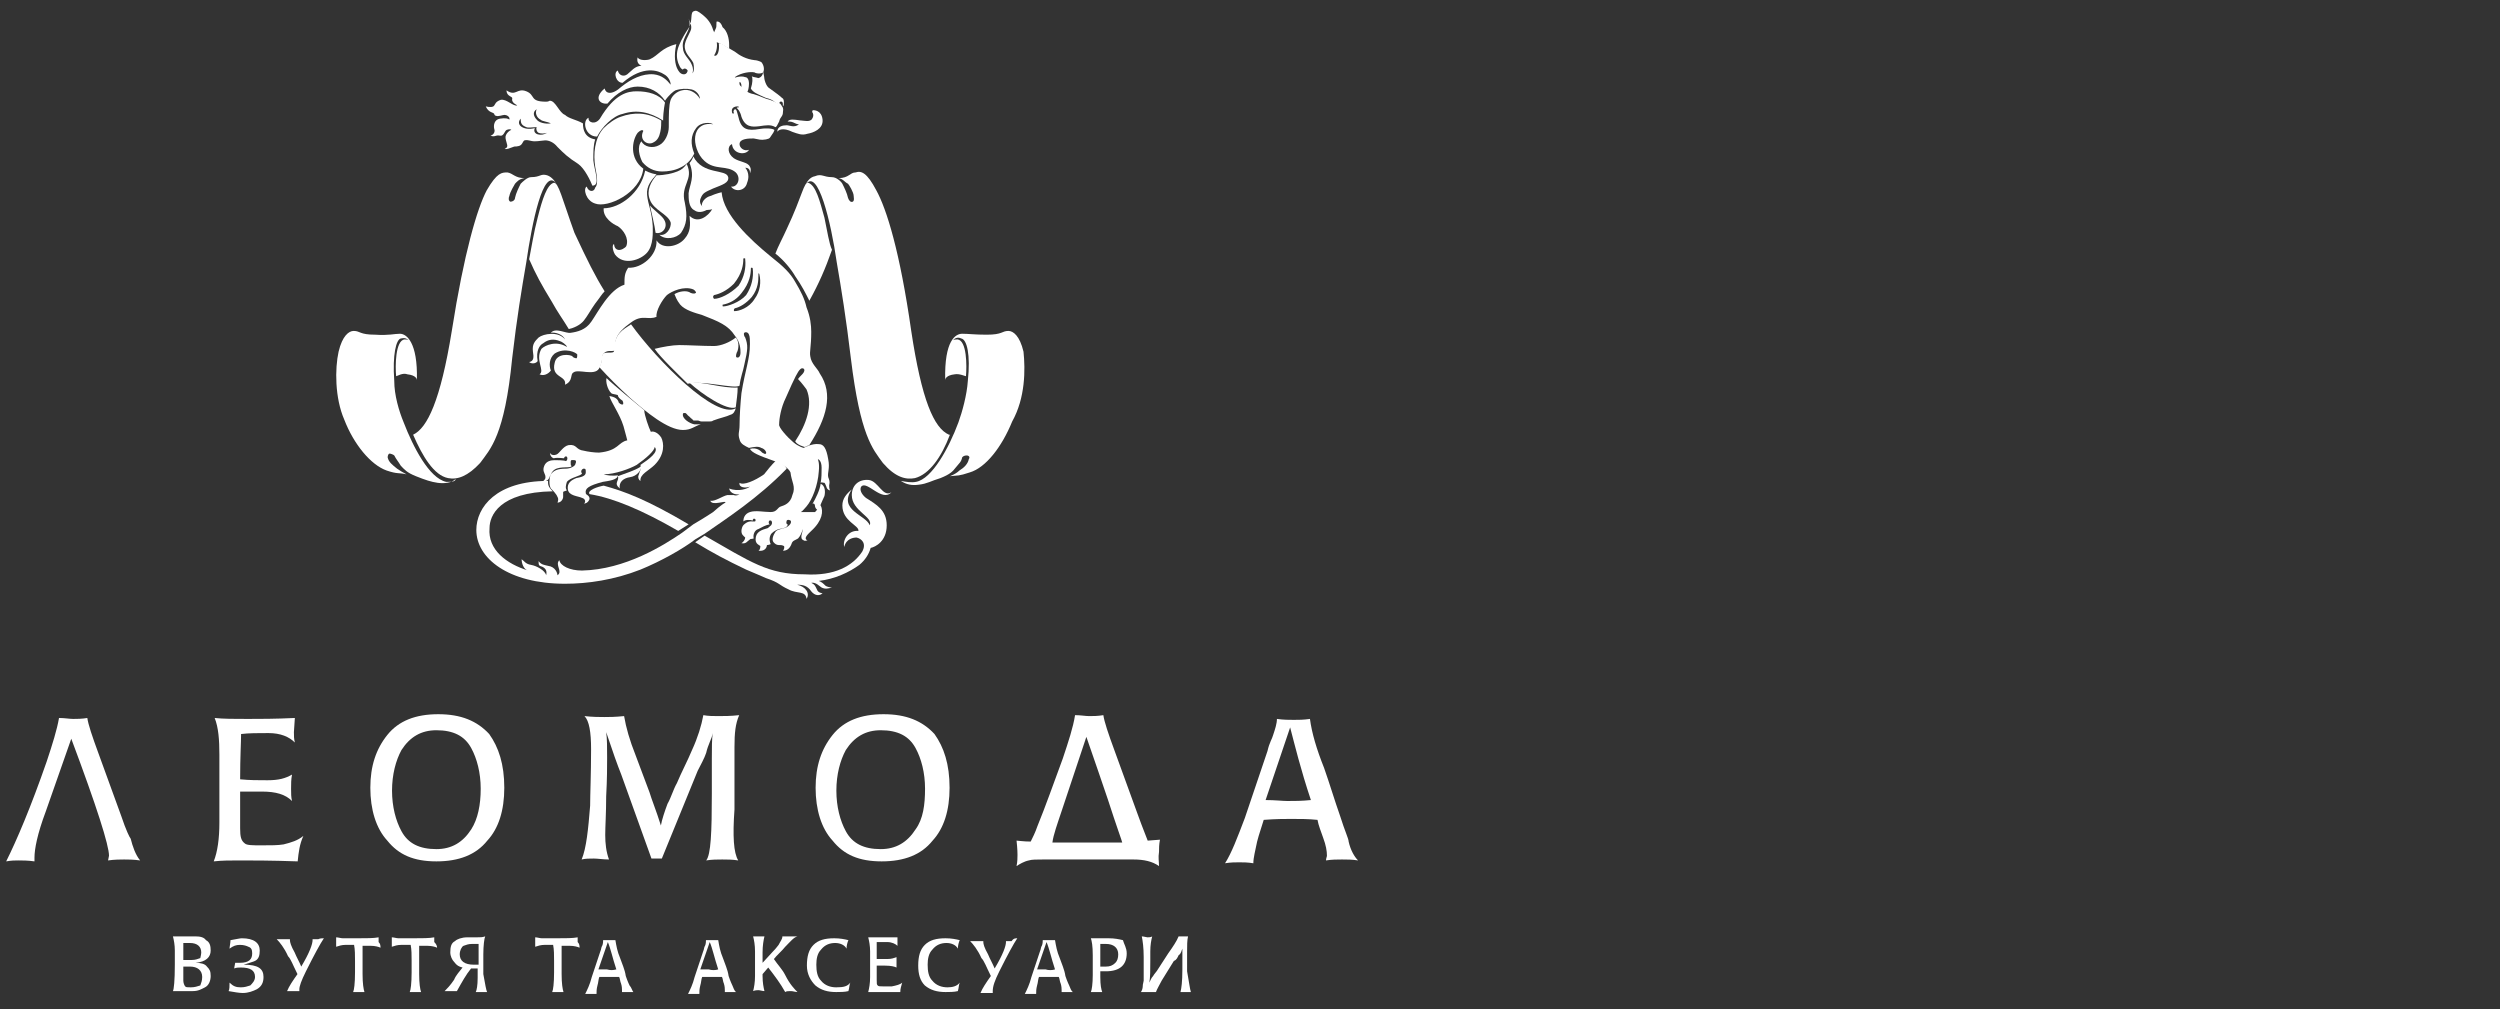 <?xml version="1.0" encoding="utf-8"?>
<!-- Generator: Adobe Illustrator 19.0.0, SVG Export Plug-In . SVG Version: 6.00 Build 0)  -->
<svg version="1.1" id="Layer_1" xmlns="http://www.w3.org/2000/svg" xmlns:xlink="http://www.w3.org/1999/xlink" x="0px" y="0px"
	 viewBox="111.1 -14 265 107" style="enable-background:new 111.1 -14 265 107;" xml:space="preserve">
<rect x="111.1" y="-14" width="265" height="107" fill="#333333" stroke="none"/>
<style type="text/css">
	.st0{fill:none;}
	.st1{fill:#FFFFFF;}
</style>
<title>Leomoda-logo</title>
<desc>Created with Sketch.</desc>
<g id="logo-Leomoda_x28_120x120_x29_" transform="translate(53.955, 179.078)">
	<rect id="Rectangle-2" x="57.2" y="-193.1" class="st0" width="265" height="107"/>
	<g id="Group" transform="translate(35.336, 1)">
		<path id="Shape" class="st1" d="M74.2-182c0,0.1,0.1,0.2,0.2,0.2c0.2,0.1,0.7-0.1,0.9-0.1c0.2,0,0.6,0.2,0.5,0.5
			c-0.1-0.1-0.4-0.2-1-0.1c-0.6,0.1-0.7,0.7-0.6,1.1c0.1,0.2,0,0.6-0.4,0.7c0.5,0.2,0.5-0.1,1,0c0.4,0.1,0.5-0.5,0.7-0.6
			c0.2-0.1,0.5-0.1,0.5,0c-0.1,0-0.7,0.4-0.6,0.9c0.1,0.6,0.4,0.9-0.1,1.1c0.2,0.1,0.6-0.1,0.9-0.2c0.2-0.1,0.2,0,0.6-0.1
			c0.4-0.1,0.4-0.5,0.6-0.6c0.4-0.1,0.6,0.1,1.1,0.1c0.4,0,0.9-0.1,1.1-0.1c0.4,0,0.9,0.2,1.3,0.7c0.7,0.7,1.1,1.1,2.2,1.8
			c0.7,0.5,1.3,1.8,1.5,2.3c0.9,0,0.2-1.6,0.1-2.7c0-0.9,0-1.6,0.2-2.2c-1.1-0.2-1.3-1-1.3-1.7c-0.7-0.4-1.5-0.5-1.9-0.9
			c-0.6-0.2-1-1.5-1.6-1.5c-0.1,0-0.1,0.1-0.4,0.1c-1.8,0-1.1-0.7-2.1-1.1c-1-0.4-1.1,0.6-2.1-0.1c0,0.7,0.7,0.6,0.6,0.9
			c-0.1,0.5,0.7,0.7,0.5,0.7c-0.4,0.1-1.1-0.7-1.7-0.6c-0.6,0.2-0.6,0.5-0.7,0.6c-0.1,0.2-0.5,0.2-0.9,0.1
			C73.6-182.1,74.1-182.2,74.2-182z M78.7-182.5c-0.2,0.4,0,0.9,0.4,1.1c0.2,0.2,0.7,0.2,1.1,0.4c-0.6,0.1-1.3-0.1-1.5-0.4
			C78.4-181.7,78.2-182.2,78.7-182.5z M77-181.5c0,0.5,0.1,0.7,0.6,0.9c0.2,0.1,0.7,0,1.1,0c-0.1,0.2,0,0.5,0.2,0.6
			c0.2,0.1,0.6,0.1,0.9,0c-0.6,0.4-1.6,0.2-1.3-0.5C77.4-180.2,76.4-180.8,77-181.5z"/>
		<path id="Shape_1_" class="st1" d="M105.2-180.8c-0.4,0-1,0.1-1,0.7c0.1-0.2,0.6-0.5,1.6,0c0.6,0.2,1,0.4,1.6,0.2
			c0.6-0.1,1.7-0.5,1.6-1.5c-0.1-1-0.9-1-1-1s-0.1,0.2-0.1,0.2c0.1,0.1,0.2,0.4,0,0.7c-0.2,0.4-0.9,0.2-1.1,0.2s-0.6-0.1-1-0.1
			c-0.4,0-0.5,0.2-0.5,0.2c0.1,0,0.4,0,0.6,0.1c0.2,0.1,0.4,0.2,0.6,0.2C106-180.5,105.5-180.8,105.2-180.8z"/>
		<path id="Shape_2_" class="st1" d="M99.1-188.9c0-0.1,0-0.1,0-0.4c0-0.7-0.2-1.5-0.7-1.9c-0.2-0.6-0.5-0.6-0.6-0.6s0,0.5-0.1,0.7
			s-0.2,0.5-0.4,0.9c0,0.2,0,0.4,0,0.5C97.9-189.7,98.8-189.1,99.1-188.9z"/>
		<path id="Shape_3_" class="st1" d="M92.2-170.8c-0.2-0.4-1.2-1.1-1.5-1.5c0.2,0.9,0.5,2.1,0.6,2.9C92-169.2,92.7-170,92.2-170.8z"
			/>
		<path id="Shape_4_" class="st1" d="M100-153c-1.7,0.1-3.8-0.7-5.1-0.5c1.3,1.2,4,3,4.9,2.6C99.9-151.8,100-152.3,100-153z"/>
		<path id="Shape_5_" class="st1" d="M109.2-171c-0.5-1.8-0.9-3.4-1.7-3.7c-0.5-0.1-0.6,1.3-2.3,4.9c-0.4,0.9-0.9,1.8-1.2,2.6
			c0.9,0.7,1.7,1.7,2.1,2.4c0.7,1,1.1,1.8,1.5,2.6c1-1.8,1.7-3.4,2.4-5.4C109.7-168.2,109.5-169.6,109.2-171z"/>
		<path id="Shape_6_" class="st1" d="M108.2-175.4c-0.6,0.1-0.9,0.7-1,0.9c1.3-1.9,2.7,4,3.3,8.2c0.5,2.9,1,6,1.5,10.2
			c1,8.2,2.3,9.6,3.4,11.1c1.3,1.5,2.4,1.8,3.4,1.6c1.5-0.4,2.8-2.2,3.7-4.6h-0.1c-1.6-0.7-2.9-3.7-4-11c-1.2-8.4-2.6-12.9-3.7-14.9
			c-1-1.9-1.6-2.1-2.2-1.9c-0.6,0-0.7,0.6-1.8,0.6c0.5,0.1,0.6,0.4,1,0.6c0.1,0.1,0.6,0.9,0.6,1.3c0,0.1,0.1,0.5-0.1,0.6
			c-0.2,0.1-0.4-0.1-0.5-0.4c-0.1-0.5-0.4-1.1-0.6-1.5c-0.1-0.2-0.6-0.7-1.1-0.7C109.1-175.3,108.9-175.7,108.2-175.4z"/>
		<path id="Shape_7_" class="st1" d="M130.3-156.8c-0.4-1.7-1.1-2.2-1.6-2.2c-0.7,0-0.6,0.4-2.3,0.4c-1.3,0-1.9-0.1-2.6-0.1
			c-0.7,0-1.9,0.7-1.8,4.9v0.1v-0.1c0-0.1,0.1-0.5,1-0.6c0.5-0.1,1.1,0.2,1.2,0.2c0.1-1.1,0.1-3.8-0.9-3.9c-0.1,0-0.4,0-0.5,0.1
			c0.2-0.2,0.5-0.4,0.9-0.2c0.6,0.1,1,1.7,0.7,4.5c-0.1,1.5-0.6,3.3-1,4.4c-1,2.7-2.8,6-4.5,6.3c-0.5,0.1-1,0-1.6-0.1
			c0.6,0.4,1.2,0.5,1.9,0.4c0.9-0.1,1.3-0.4,2.3-0.7c1-0.4,1.3-0.7,1.6-1.1c0.4-0.5,0.6-0.6,0.7-1.1c0.1-0.1,0.2-0.2,0.5-0.2
			c0.1,0,0.4,0.1,0.2,0.4c-0.1,0.5-0.5,0.9-1,1.2c-0.2,0.2-0.5,0.4-1,0.6c0.9-0.1,0.9,0,2.1-0.4c1.7-0.5,3.4-2.7,4.5-5.4
			C130.5-151.9,130.5-154.9,130.3-156.8z"/>
		<path id="Shape_8_" class="st1" d="M80.5-174.7c-0.7,0.2-1.2,1.7-1.7,3.7c-0.4,1.5-0.7,3.4-0.9,4.4c0.7,1.6,1.3,2.7,2.4,4.5
			c0.6,1.1,1.2,1.9,1.8,2.9c0.5-0.1,1.2-0.4,1.6-0.9s0.7-1.1,1.2-1.8c0.4-0.5,0.7-1,1-1.3c-1-1.6-1.8-3.2-3.2-6.2
			C81.4-173,81-174.8,80.5-174.7z"/>
		<path id="Shape_9_" class="st1" d="M65.6-148c1,2.3,2.2,4.3,3.7,4.6c1,0.2,2.1-0.2,3.4-1.6c1.1-1.5,2.6-2.9,3.4-11.1
			c0.5-4.3,1-7.3,1.5-10.2c0.6-4.1,1.8-10.2,3.2-8.3c-0.1-0.1-0.4-0.7-1-0.9c-0.7-0.2-0.7,0.2-1.7,0.2c-0.4,0-0.9,0.5-1.1,0.7
			c-0.2,0.4-0.5,1-0.6,1.5c0,0.2-0.2,0.4-0.5,0.4c-0.2-0.1-0.2-0.4-0.1-0.6c0.1-0.5,0.5-1.1,0.6-1.3c0.2-0.2,0.4-0.5,1-0.6
			c-1,0-1.2-0.5-1.8-0.6c-0.6,0-1.1,0-2.2,1.9c-1,1.9-2.4,6.6-3.7,14.9C68.5-151.6,67.1-148.7,65.6-148C65.7-148,65.7-148,65.6-148z
			"/>
		<path id="Shape_10_" class="st1" d="M69.1-143c-1.8-0.4-3.5-3.7-4.5-6.3c-0.5-1.2-1-2.9-1-4.4c-0.2-2.8,0.2-4.4,0.7-4.5
			c0.4-0.1,0.6,0,0.9,0.2c-0.1-0.1-0.4-0.1-0.5-0.1c-1,0.1-1,2.9-0.9,3.9c0.1,0,0.7-0.4,1.2-0.2c0.9,0.1,1,0.5,1,0.6v0.1
			c0,0,0,0,0-0.1c0.1-4-1.1-4.9-1.8-4.9c-0.6,0-1.2,0.2-2.6,0.1c-1.7,0-1.6-0.4-2.3-0.4c-0.5,0-1.2,0.5-1.6,2.2
			c-0.4,1.8-0.4,4.9,0.6,7.2c1,2.6,2.8,4.8,4.5,5.4c1.2,0.4,1.2,0.2,2.1,0.4c-0.4-0.2-0.7-0.4-1-0.6c-0.5-0.4-0.9-0.7-1-1.2
			c0-0.2,0.1-0.4,0.2-0.4s0.4,0.1,0.5,0.2c0.2,0.4,0.4,0.6,0.7,1.1c0.4,0.4,0.6,0.7,1.6,1.1c1,0.4,1.6,0.6,2.3,0.7
			c0.7,0.1,1.5,0,1.9-0.4C70.1-143,69.6-143,69.1-143z"/>
		<path id="Shape_11_" class="st1" d="M101-184.3c0.1-0.1,0.2-0.5,0.2-0.9c0-0.5-0.2-0.7-0.4-0.7c-0.5-0.2-1.2,0.1-1.3,0.1
			c0.1,0.4,0.2,0.7,0.6,1c0.1-0.1,0.1-0.4,0.1-0.6c0.1,0,0.2,0.2,0.2,0.4c0,0.2,0,0.2-0.1,0.5C100.7-184.4,100.9-184.3,101-184.3z"
			/>
		<path id="Shape_12_" class="st1" d="M101.5-186c0.1,0.2,0.1,0.7-0.1,1.3c0.2,0.4,0.7,0.6,1.6,1c0.4,0.1,0.7,0.2,1,0.5
			c0.4,0.2,0.6,0.5,0.6,0.6l0.1-0.1c0-0.2-0.2-0.4-0.2-0.4c-0.1,0-0.1-0.1,0-0.2c0,0,0.1,0,0.2,0c0.1,0.1,0.1,0.2,0.1,0.5
			c0.1-0.1,0.1-0.2,0.1-0.4c0-0.2,0-0.4-0.2-0.5c-0.2-0.2-0.6-0.5-1.3-1c-0.4-0.2-0.6-1-0.6-1.3c0-0.1-0.1-0.4-0.1-0.5
			c0,0.2-0.1,0.6-0.5,0.7C101.9-185.9,101.6-185.9,101.5-186z"/>
		<path id="Shape_13_" class="st1" d="M85.1-179.6c0.5-1,1.7-2.2,2.7-2.4c1.5-0.5,2.9-0.2,4.3,0.7c0-1,0.2-1.9,0.2-1.9
			c-0.6-0.9-1.8-1.2-3-1.2c-0.9,0-2.3,0.2-3.9,2.9c-0.5,0.7-1.3,0.4-1.2-0.1C83.5-181.3,83.8-179.6,85.1-179.6z"/>
		<path id="Shape_14_" class="st1" d="M93.6-175.9c-0.5,0.2-1.3,0.4-2.2,0.4c-0.6,0.7-1.1,1.6-0.7,2.6c0.4,1.1,1.9,1.5,2.2,2.4
			c0.1,0.6-0.5,1.5-1.2,1.3c0.6,0.6,1.8,0.4,2.3-0.2c0.6-0.9,0.7-1.7,0.4-3.2c-0.5-1.9,1-2.4,0.2-4.1
			C94.3-176.3,94.1-176.1,93.6-175.9z"/>
		<path id="Shape_15_" class="st1" d="M85.8-172c-0.1,1,1,1.7,1.5,1.9c0.6,0.4,1.2,1.3,0.9,2.1c-0.1,0.2-0.6,0.5-0.9,0.4
			c-0.4-0.1-0.4-0.6-0.4-0.6c-0.2,0-0.2,0.6,0.1,1.1c0.9,1.2,2.7,0.6,3.4-0.2s0.6-2.2,0.6-2.8c-0.1-1.6-0.5-2.3-0.6-3.3
			s0.5-1.6,1-2.2c-0.7-0.1-1.2-0.4-1.2-0.4C89.7-173.6,87.5-172,85.8-172z"/>
		<path id="Shape_16_" class="st1" d="M84-174.3c-0.4,0.2-0.1,1.5,0.9,1.8c1.3,0.5,4.8-1.1,5.1-3.7c-1.5-1.1-1.2-3-0.6-3.8
			c0.2-0.2,0.5-0.4,0.6-0.2c-0.5,1,0.5,1.6,1.1,1.2c0.4-0.2,0.6-0.6,0.7-1.1c0.1-0.4,0.1-0.9,0.1-1.2c-1.5-0.9-2.9-0.9-4.3-0.4
			c-0.6,0.2-1.3,0.7-1.8,1.2c-1,1.1-1.1,2.8-0.9,4.1c0.1,0.6,0.4,1.8,0,2.2C84.8-173.7,84.2-173.7,84-174.3z"/>
		<path id="Shape_17_" class="st1" d="M86.2-183.1c1-1.2,2.2-1.8,3.2-1.8c1.3,0,2.3,0.6,2.9,1.5c0.4-0.6,0.9-1,1.1-1.1
			c0.6-0.2,1.2-0.2,1.7-0.1s0.9,0.6,0.9,1c-0.4-0.7-1.2-1.1-1.9-0.9c-0.5,0.1-1,0.5-1.2,1c-0.2,0.6-0.2,1.5-0.2,2.9
			c0,0.7-0.4,1.6-1,1.9c-0.7,0.4-1.6,0.2-1.9-0.4c-0.5,0.6-0.2,1.6,0.1,2.2c0.5,0.6,1.2,1,2.1,1c0.6,0,1.3-0.1,1.9-0.4
			c0.9-0.4,1.3-1.1,1.5-1.5c-0.4-1-0.4-1.9,0.2-2.7c0.5-0.7,1.6-0.6,1.8-0.4c-1.1-0.2-1.8,0.4-1.9,1.3c-0.1,0.7,0.2,1.9,1,2.6
			c1.1,1,2.4,0.4,3.3,1.2c0.6,0.6,0.2,1.6-0.5,1.5c0.4,0.6,1.5,0.5,1.7-0.4c0.4-1-0.2-1.6-0.2-1.6c0.6,0,0.5,0.6,0.5,0.6
			s0.2-0.4,0-0.7c-0.2-0.5-1.1-0.5-1.7-0.9c-0.7-0.5-0.7-1.3-0.2-1.5c0.1,1.1,1.5,1.2,1.8,0.6c-0.5,0.2-1-0.2-1-0.6
			c0-0.6,1-0.6,1.5-0.6c0.6,0.1,0.7,0.2,1.3,0.1c0.5-0.1,0.4-0.2,0.7-0.6c0.1-0.1,0.2-0.4,0.2-0.4c-0.2-0.2-1.1-0.2-1.6-0.1
			c-1.2,0.2-1.9,0.1-2.2-1.2c-0.2-0.7-0.2-0.9-0.4-0.9c-0.1,0.1-0.2,0.2-0.1,0.4c0,0.1-0.2,0.1-0.2-0.1c-0.1-0.4,0.2-0.6,0.6-0.6
			c0.1,0,0.2,0.1,0.1,0.1c-0.1,0-0.2,0-0.2,0.1c0.1,0,0.4,0.4,0.5,0.9c0.4,1.1,1.1,1.1,1.9,1c0.7-0.1,1.2-0.2,1.7,0.1
			c0.1,0,0.2-0.2,0.4-0.6c0.1-0.5,0.4-0.5,0.4-1c0-0.1,0.1-0.4-0.1-0.6s-0.7-0.5-1.3-0.7c-0.5-0.1-1-0.4-1.7-0.6
			c-0.6-0.1-0.9-0.4-1.1-0.6c-0.5-0.4-0.6-0.7-0.9-1.2c0.7-0.5,1.7-0.6,2.1-0.5c0.1,0.1,0.6,0.2,0.9,0c0.2-0.4,0-0.9-0.2-1.1
			c-0.2-0.1-0.5-0.2-0.7-0.2c-0.9-0.1-1.6-0.5-2.1-0.9c-1.1-0.6-1.3-0.9-1.7-0.9c0.1,0.7-0.1,1.5-0.5,1.3c0.6-0.9,0.2-2.1-0.1-2.7
			c-0.2-0.7-0.6-1.2-1.1-1.6c-0.5-0.4-0.7-0.5-0.9-0.4c-0.5,0.1-0.1,1-0.6,1.8c-0.4,0.6-0.7,1.1-1,1.8c-0.4,0.9-0.2,1.6-0.1,1.9
			c0.1,0.2,0.2,0.6,0.5,0.7c0.1-0.2,0.4-0.1,0.5,0.1c0,0.1-0.1,0.4-0.4,0.4c-0.4,0-0.6-0.4-0.7-0.6c-0.2-0.4-0.4-1.3-0.1-2.6
			c-1.6,0.4-1.9,1.2-2.8,1.6c-0.2,0.1-1.1,0.2-1.3-0.2c-0.1,0.4,0,0.7,0.4,0.9c-0.7,0-1.1,0.6-1.5,0.9s-0.9,0.1-1-0.4
			c-0.5,0.2-0.2,1.3,0.5,1.3c2.2-1.9,3.8-1.3,4.4-0.9c0.4,0.2,0.7,0.7,0.7,1.1c-0.4-0.5-0.9-1-1.8-1.1c-1.2-0.1-2.4,0.5-3.4,1.3
			c-1.1,1-1.7,0.7-1.8,0.2C84.7-183.7,85.4-183,86.2-183.1z M94.8-192.1c0.2,0.4,0.4,0.9,0.2,1.3c-0.2,0.5-0.7,1.2-0.6,1.8
			c0.1,0.7,0.6,1,0.9,1.6c0.1,0.4,0.1,0.9-0.1,1.1c0,0,0.2-0.4-0.1-1c-0.2-0.5-0.9-1-0.9-1.7C94-190.2,95.3-190.9,94.8-192.1z"/>
		<path id="Shape_18_" class="st1" d="M97.4-174.1c1-0.4,1.7-0.6,1.6-1.2c-0.2-0.9-2.7-0.2-3.7-2.2c0,0.1-0.2,0.5-0.4,0.7
			c0.6,1.5,0,2.3-0.1,3.2c0,0.6,0,1.5,0.6,1.8c0.5,0.4,1.2,0.1,1.6-0.2c-0.7,0.1-1.2-0.5-0.9-1.1C96.3-173.6,96.5-173.7,97.4-174.1z
			"/>
		<path id="Shape_19_" class="st1" d="M99.2-150.1c0.4-0.1,0.5-0.4,0.6-0.7c-2.1,1.2-8.3-5-11.1-8.9c-0.9,0.6-1.8,1-1.8,2.8
			c0,0.4-1,0-1.2,0.4c-0.2,0.2,0,1-0.4,1.3c1,1.1,2.1,2.2,3.3,3.3c1.7,1.5,4,3.4,5.6,3.4c0.9,0,1.2-0.4,1.9-0.6H96l0,0h-0.1l0,0
			h-0.1l0,0h-0.1l0,0h-0.1l0,0h-0.1l0,0h-0.1c-0.5-0.1-1.3-0.6-1.2-1.1c0-0.1,0.1-0.1,0.2-0.1c0.2,0,0.2,0.2,0.5,0.4l0.1,0.1l0,0
			c0,0,0,0,0.1,0.1l0,0c0,0,0.1,0,0.1,0.1l0,0c0,0,0.1,0,0.1,0.1l0,0h0.1c0,0,0,0,0.1,0h0.1c0,0,0,0,0.1,0c0,0,0,0,0.1,0
			s0.2,0.1,0.4,0.1l0,0h0.1l0,0c0.2,0,0.4,0,0.6,0l0,0l0,0c0.2,0,0.4,0,0.5-0.1l0,0C98.2-149.8,98.8-149.9,99.2-150.1z"/>
		<path id="Shape_20_" class="st1" d="M88.6-143.5c0.7-0.1,1.2-0.7,1.2-1.2l-0.1,0.1c-0.6,0.4-1.6,0.7-2.4,1
			c0.2,0.5-0.5,0.7,0.2,1.3C87.4-143,87.9-143.4,88.6-143.5z"/>
		<path id="Shape_21_" class="st1" d="M85.7-143c0.6-0.1,1.6-0.2,1.6-0.7c-0.5,0.1-1.3,0-1.5-0.1c1.2,0,2.8-0.6,3.5-1
			c1-0.7,1.9-1.5,1.9-1.9c0.5,0.5-0.6,1.3-1.5,1.9c0.1,0.5-0.1,0.7-0.2,1.1c-0.1,0.2,0,0.5,0.2,0.6c-0.1-0.7,0.9-1.1,1.5-1.7
			c1.1-1.1,1-2.3,0.7-2.9c-0.4-0.6-0.9-0.7-1.1-0.6c-0.2-0.4-0.7-1.8-0.7-2.3c-0.6-0.5-3.3-2.7-4-3.4c-0.1,0.4,0.1,1.2,0.5,1.6
			c0.1,0.1,0.4,0.1,0.7,0.2c0,0.2,0.2,0.4,0.5,0.6c0.1,0.2,0.1,0.4,0,0.4s-0.2,0-0.4-0.2c-0.1-0.4-0.4-0.6-1-0.7
			c0.2,0.7,1.1,1.9,1.5,3.2c0.2,0.7,0.4,1.5,0.4,1.5c-1,0.2-0.9,1.1-3,1.3c-0.5,0-1.2-0.1-1.6-0.2c-0.9-0.1-0.7-0.7-1.6-0.6
			c-0.6,0.1-1,0.9-1.3,1c-0.2,0.1-0.6,0.1-0.7-0.2c0,0.2,0.1,0.5,0.4,0.6c0.4-0.1,1,0,1.1,0c0-0.1,0.1-0.2,0.2-0.2
			c0.2,0,0.2,0.4,0,0.5c-0.2-0.1-1-0.1-1.2-0.1c-0.4,0-0.9,0.1-1.1,0.6s0,0.7,0.1,1c0.1,0.4-0.1,0.5-0.2,0.6
			c0.4,0.1,0.6-0.2,0.7-0.5c0.1-0.2,0.2-0.5,0.5-0.7c0.6-0.4,1.8-0.1,1.8-0.4c-0.1,0-0.1-0.1-0.1-0.4s0.2-0.2,0.4-0.2
			s0.2,0.2,0.1,0.4c0,0.2-0.5,0.5-1,0.5c-0.9,0-1.3,0.2-1.6,0.6c-0.2,0.4-0.2,1.2,0,1.5c0.2,0.2,0.6,0.6,0.7,0.9
			c0.1,0.1,0.1,0.4,0,0.6c0.4,0,0.6-0.4,0.6-0.6s0-0.4,0-0.5c0-0.1,0.2-0.1,0.4-0.2c-0.2-0.2-0.1-0.6,0-0.9c0.4-0.5,1.5-0.6,1.6-0.9
			c-0.2-0.2,0-0.5,0.2-0.5s0.2,0.1,0.2,0.4c0,0.4-0.5,0.5-1,0.6c-0.5,0.2-1,0.5-0.9,1.2s1.1,0.7,1.5,0.9c0.4,0.1,0.4,0.5,0.2,0.6
			c0.4,0,0.6-0.4,0.6-0.5c0-0.4-0.4-0.4-0.4-0.6C83.8-142.3,84.2-142.6,85.7-143z"/>
		<path id="Shape_22_" class="st1" d="M106.7-139.8c0.2-0.1,0.4-0.4,0.6-0.6c0.6-0.7,1.2-2.2,1.3-3.7c0.1-0.9-0.1-1.3-0.1-1.3
			c0.1,0,0.4,0.2,0.4,0.9c0,0.5,0,1.1-0.1,1.6c0.1-0.1,0.2,0,0.4,0c0.1,0.1,0.1,0.2,0.2,0.4c0.1,0.4,0.4,0.4,0.4,0.4
			s-0.1-0.1-0.1-0.5c0.1-0.5,0-0.6-0.1-0.9c-0.1-0.5,0.2-0.9,0-1.9c-0.2-1.2-0.5-1.6-1-1.6c-0.7-0.1-1.6,0.4-1.6,0.4
			s-0.5-0.1-1.1-0.6c-0.6-0.5-1.6-1.6-1.5-1.9c0-0.6,0.2-1.8,0.7-2.8c1-2.3,1.3-2.8,1.5-3c0.1-0.1,0.2-0.2,0.4-0.1
			c0.1,0.1,0.1,0.2,0,0.4c-0.1,0.2-0.4,0.4-0.6,0.7c0.4,0.4,0.9,1.1,0.9,1.1c0.7,1.6,0,3.7-1.2,5.5c0.2,0.4,1,0.6,1,0.6
			c0.1,0,0.2-0.1,0.5-0.2c1.8-2.8,2.6-5.4,1.1-7.6c-0.2-0.5-0.9-1-1-1.8c-0.1-0.5,0.1-1,0.1-2.6c0-0.7-0.1-1.6-0.5-2.6
			c-0.2-0.9-0.6-1.7-1.2-2.7c-0.5-0.9-1.2-1.6-2.6-2.7c-2.2-1.8-5-4.4-5.2-6.8c0,0-0.5,0.1-1.2,0.4c-0.4,0.1-0.9,0.5-0.9,1
			c0,0.1,0.1,0.2,0.2,0.4c0.2,0.1,0.6,0.1,0.9,0c-0.4,0.7-1.5,1.6-2.4,0.7c0.1,1,0.1,1.7-0.5,2.4c-0.7,0.9-2.4,1.2-3,0.2
			c0.1,1.6-1.6,3-3,2.9c-0.4,0.6-0.4,1-0.4,1.8c-1.6,0.5-2.8,2.9-3.5,3.9c-0.6,0.9-1.5,1.1-2.2,1.2c-0.5,0.1-1.6-0.6-2.1,0
			c0.5-0.1,1.3,0.2,1.5,0.7c-0.7-0.9-2.3-0.6-2.8-0.2c-0.4,0.4-0.7,0.7-0.6,1.5c0.1,0.6,0.1,1-0.4,1.1c0.2,0.2,0.7,0.2,0.9-0.1
			c-0.2-1.1,0.2-1.7,0.6-1.9c0.5-0.4,1.1-0.5,1.8-0.2c0.1,0,0.7,0.4,0.7,0.6c-1.1-0.7-2.3-0.2-2.7,0.2c-0.7,1.2,0.4,2.3-0.2,2.7
			c0.4,0.2,0.9,0,1.2-0.4c-0.2-0.5-0.2-1.3,0.4-1.8c1.1-0.7,2.3-0.1,2.4,0.1c0,0.1,0,0.4-0.1,0.4s-0.4-0.1-0.4-0.2
			c-0.2-0.2-1.7-0.4-1.9,0.7c-0.4,1.6,1.3,1.3,1.1,2.3c0.9-0.4,0.5-1.1,0.9-1.3c0.5-0.4,2.2,0.4,2.7-0.4s0.2-1.3,0.5-1.6
			c0.4-0.5,1.1-0.1,1.2-0.4c0-1,0-1.7,1.7-2.9c1.2-0.9,1.8-0.2,2.7-0.6c-0.1-0.6,0.6-1.8,1.1-2.3c0.5-0.4,1.8-1,2.8-0.6
			c0.2,0.1,0.4,0.4,0.2,0.4c-0.1,0.1-0.5,0-0.6-0.1c-0.4-0.2-1.1-0.1-1.6,0.2c0.1,0.2,0.2,0.6,0.6,1.1c0.5,0.6,1.6,0.9,2.3,1.1
			c1.8,0.7,2.8,1.1,3.5,2.2c0.6,0.7,0.6,1.5,0.6,1.8c0,0.4-0.2,0.6-0.4,0.5c-0.1,0-0.1-0.2,0-0.5c0.1-0.1,0.4-1-0.1-1.6
			c-0.6,0.5-1.6,0.9-2.3,0.9c-1.2,0-2.8-0.1-3.7-0.1c-0.7,0-1.8,0.2-2.6,0.4c0.6,0.9,2.6,2.8,3.5,3.7c1.6-0.4,5,0.6,5.5,0.2
			c0.1-0.9,0.4-1.6,0.5-2.2c0.4-1.7,0.4-2.1,0.1-2.9c-0.1-0.1-0.2-0.4-0.1-0.5c0.1-0.1,0.4-0.1,0.5,0.2c0.1,0.2,0.1,0.6,0.1,1
			c0,1.6-0.5,2.7-0.9,5.2c-0.1,1-0.2,2.4-0.2,3.4c0,0.7-0.2,0.9,0,1.5c0.1,0.5,0.6,0.7,1,0.9c0.5-0.1,1-0.2,1.3,0
			c0.4,0.1,0.6,0.5,0.5,0.6c-0.1,0.1-0.2,0-0.4-0.1c-0.1-0.1-0.5-0.6-1.3-0.4c0.2,0.4,0.9,0.7,2.6,1.3c0.6,0.2,1.5,0.7,1.7,1.2
			c0.1,1,0.6,1.5,0.2,2.4c-0.2,0.9-0.9,1.1-1.2,1.2c-0.4,0.1-0.4,0.6-1.1,0.6c-0.7,0-1.6-0.2-2.2,0s-0.7,0.7-0.7,1
			c0.2-0.2,0.7-0.2,1-0.1c0-0.1,0-0.1,0.1-0.2c0.1,0,0.1,0,0.2,0.1c0,0.1,0,0.2-0.1,0.2s-0.1,0-0.2,0c-0.6-0.1-1,0.4-1,0.4l0,0
			c-0.1,0.1-0.2,0.4-0.2,0.6c0,0.4,0.2,0.5,0.4,0.7c0,0.2-0.2,0.5-0.4,0.6c0.5,0.1,0.6-0.2,0.9-0.4c0.1-0.1,0.1,0,0.4-0.1
			c-0.1-0.4,0.1-0.9,0.5-1c0.4-0.2,0.7-0.4,1.2-0.5c-0.2-0.1-0.1-0.5,0.1-0.4c0.1,0,0.2,0.2,0.1,0.4c0,0.1-0.2,0.2-0.4,0.4
			c-0.7,0.2-1.3,0.4-1.3,1.2c0,0.5,0.4,0.6,0.5,0.7c0,0.1,0,0.4-0.2,0.5c0.9,0.1,0.9-0.6,0.9-0.6s0.2,0,0.4-0.1
			c-0.1-0.2-0.2-0.6,0-1c0.1-0.2,0.5-0.5,0.9-0.6c0.6-0.1,0.9-0.2,0.9-0.5c-0.1,0-0.2-0.1-0.1-0.4c0.1-0.1,0.2-0.1,0.4,0
			c0.1,0.1,0.1,0.4-0.4,0.7c-0.4,0.2-1,0.2-1.2,0.5s-0.5,0.9-0.1,1.2c0.2,0.2,0.4,0.2,0.6,0.2c0.1,0,0.2,0,0.4,0.1
			c0.1,0.1,0,0.4-0.1,0.5c0.4,0,0.7-0.2,0.9-0.7c0.1-0.4,0.4-0.4,0.7-0.6c0.2-0.2,0.4-0.6,0.5-1l0,0c0,0.4-0.4,1,0.1,1.2
			c0.1,0.1,0.4,0,0.4,0c-0.5-0.2,0.1-0.7,0.4-1c1.2-1.1,1.3-2.1,1-2.7c-0.2,0.2-0.4,0.5-0.6,0.7C107-139.8,106.9-139.8,106.7-139.8z
			 M97.5-162.4c0,0-0.1-0.1-0.1-0.2c0-0.1,0-0.1,0.1-0.2c0.5-0.1,1.3-0.4,2.1-1.2c0.9-1.1,1-2.1,1-2.6c0-0.1,0-0.1,0.1-0.1
			s0.1,0,0.1,0.1c0.1,0.9-0.1,1.9-0.7,2.8C99.2-162.9,98.1-162.4,97.5-162.4z M98.5-161.6c-0.1,0-0.1,0-0.1-0.1c0-0.1,0-0.1,0.1-0.1
			c0.5-0.1,1.3-0.4,1.9-1.2c0.9-1.1,1-2.1,1-2.6c0-0.1,0-0.1,0.1-0.1c0,0,0.1,0,0.1,0.1c0.1,0.9-0.1,1.9-0.7,2.8
			C100.2-162,98.9-161.6,98.5-161.6z M101.8-162.4c-0.6,1-1.7,1.3-2.1,1.3c-0.1,0-0.1,0-0.1-0.1c0-0.1,0-0.1,0.1-0.2
			c0.5-0.1,1.2-0.5,1.8-1.2c0.7-0.9,0.7-1.8,0.7-2.3c0-0.1,0-0.2,0-0.2s0.1,0,0.1,0.1C102.5-164.2,102.4-163.2,101.8-162.4z"/>
		<path id="Shape_23_" class="st1" d="M108.2-140.4c0.1,0.5,0.7,0.5,0.7,0.5s-0.2-0.2-0.1-0.7c0.1-0.2,0.2-0.5,0.4-0.9
			c0.1-0.4,0.1-1.1-0.4-1.3c-0.1,0.7-0.5,1.5-0.9,2.2C108-140.8,108.2-140.7,108.2-140.4z"/>
		<path id="Shape_24_" class="st1" d="M93.7-137.8l1.1-0.7c-4.4-2.6-6.8-3.5-9-4.1c-0.6,0.1-1.8,0.5-1.5,0.9
			C86.8-141.3,89.9-140,93.7-137.8z"/>
		<path id="Shape_25_" class="st1" d="M113.9-143.2c-1.1-0.1-1.8,0.6-1.8,1.6c0,1.7,2.3,2.3,1.9,3.2c-0.4-1.1-3.4-1.6-1.9-3.8
			c-0.6,0.5-1,1-1,1.7c0,1.7,1.8,2.1,1.7,2.7c-1.1-0.1-1.7,1-1.5,1.7c0.2-0.9,1-1,1.3-1c0.5,0.1,1.1,0.6,0.6,1.5
			c-1,1.5-2.9,2.6-6.1,2.4c-3.9,0-5.7-1.3-10.6-4.1l-1,0.7c1.8,1.1,3.3,1.9,5.4,2.9c0.5,0.2,2.1,0.9,2.1,0.9
			c1.5,0.5,1.3,0.7,2.4,1.2c0.9,0.5,1.8,0.1,1.9,1c0.4-0.6-0.1-1.3-1-1.5c0.6,0,1.1,0.1,1.5,0.7c0.4,0.5,0.9,0.5,1.2,0.2
			c-0.2,0-0.5-0.1-0.6-0.4c-0.2-0.4-0.2-0.5-0.6-0.7c0.5-0.1,0.9,0.4,1.1,0.5c0.4,0.2,0.7,0.1,1.1,0c-0.2,0-0.6-0.1-0.7-0.2
			c-0.2-0.2-0.4-0.4-0.7-0.5c1.7-0.2,3.2-0.9,4.3-1.7c0.6-0.5,1-1.1,1.2-1.8c0.5-0.1,1.7-0.7,1.7-2.4c0-1.6-1.1-2.2-2.2-2.9
			c-0.5-0.4-0.7-0.9-0.5-1.2c0.6-0.7,2.2,1.7,3.2,0.6C115.4-141.3,114.9-143.1,113.9-143.2z"/>
		<path id="Shape_26_" class="st1" d="M96.5-137.5c2.3-1.6,5.7-3.8,8.7-6.9c-0.2-0.4-0.7-0.7-1.1-0.9c-0.6,0.6-0.9,1-1.3,1.5
			c-1,0.7-2.2,1.2-2.6,0.9c-0.1,0.5,0.6,0.6,1.1,0.4c-0.2,0.2-1.2,0.6-2.2,0.2c0.1,0.6,0.9,0.7,1.1,0.6c-0.1,0.1-0.4,0.2-0.6,0.1
			c-0.2,0-0.5,0-0.7,0c-0.5,0.1-1.3,0.7-1.8,0.6c0.2,0.6,1.7-0.1,1.6,0.2c-0.4,0.2-1.2,0.9-1.3,1c-0.9,0.6-2.1,1.3-2.1,1.3l-1.2,0.9
			c-1.9,1.3-6,3.9-10.6,4c-1.3,0-2.3-0.5-2.4-1.1c-0.5,0.5,0.4,1.2-0.2,1.6c0-0.2-0.2-0.9-1-1c-0.4-0.1-0.7-0.1-1-0.5
			c0,0.4,0,0.5,0.4,0.6c0.4,0.2,0.5,0.5,0.4,0.9c-0.1-0.5-1-1-1.6-1.1c-0.6-0.1-0.7-0.4-1-0.6c0,0.4,0.2,1.1,0.7,1.2
			c-2.3-0.7-4.3-2.2-4.1-4.5c0-1.3,1-3.8,6.7-3.9c-0.5-0.5-0.5-0.7-0.5-1.1c-5.5,0-7.6,2.8-7.6,5.2c0,3,3.4,5.7,9.4,5.7
			c2.4,0,5.2-0.4,8-1.5c2.2-0.9,4.5-2.2,5.8-3.2L96.5-137.5L96.5-137.5z"/>
	</g>
	<g id="Group_1_" transform="translate(0, 75.328)">
		<path id="Shape_27_" class="st1" d="M72-177.2c-0.7-0.1-1.3-0.1-1.7-0.1s-1,0-1.7,0.1c0-0.1,0.1-0.4,0.1-0.5c0-1.1-1.3-5.2-4-12.4
			l-2.7,7.7c-0.9,2.4-1.2,4-1.2,4.9c0,0.1,0,0.2,0,0.4c-0.7-0.1-1.3-0.1-1.7-0.1c-0.4,0-0.7,0-1.3,0.1c1.1-2.2,2.6-5.7,4.3-10.6
			c0.6-1.8,1.1-3.4,1.3-4.6c0.6,0,1.1,0.1,1.5,0.1s0.9,0,1.5-0.1c0.1,0.7,0.5,1.9,1.2,3.8l2.4,6.6c0.5,1.5,0.9,2.3,1,2.4
			C71.2-178.7,71.5-177.8,72-177.2z"/>
		<path id="Shape_28_" class="st1" d="M89.3-179.8c-0.4,0.9-0.5,1.7-0.6,2.7c-2.8-0.1-4.9-0.1-6.1-0.1c-1.1,0-1.9,0-2.8,0.1
			c0.4-1,0.6-2.4,0.6-4.1v-7.2c0-1.6-0.1-2.9-0.5-3.9c0.9,0.1,2.1,0.1,3.5,0.1c1.3,0,2.9,0,5-0.1l-0.1,1.5c0,0.4,0,0.7,0.1,1.1
			c-0.6-0.6-1.5-1-2.8-1c-1.1,0-2.1,0-2.9,0.1c0,0.9-0.1,2.4-0.1,4.8c1,0.1,1.9,0.1,2.9,0.1c1.2,0,1.9-0.2,2.6-0.6
			c-0.1,0.5-0.1,1-0.1,1.5s0,0.9,0.1,1.3c-0.7-0.7-1.7-1-3.2-1c-0.7,0-1.5,0-2.3,0v3.9c0,0.9,0.1,1.3,0.5,1.6
			c0.2,0.2,0.9,0.2,1.7,0.2c1.1,0,1.8,0,2.4-0.1C88-179.1,88.7-179.3,89.3-179.8z"/>
		<path id="Shape_29_" class="st1" d="M110.6-184.9c0,2.4-0.6,4.3-1.8,5.6c-1.2,1.5-3,2.2-5.4,2.2s-4-0.7-5.2-2.2
			c-1.2-1.3-1.8-3.3-1.8-5.6s0.6-4.1,1.8-5.6c1.2-1.5,3-2.2,5.4-2.2s4.1,0.7,5.4,2.1C110-189.2,110.6-187.4,110.6-184.9z
			 M108.1-184.8c0-1.7-0.4-3.2-1-4.3c-0.7-1.3-1.9-1.9-3.7-1.9c-1.6,0-2.8,0.7-3.7,2.1c-0.6,1.1-1,2.6-1,4.3s0.4,3.2,1,4.3
			c0.7,1.3,1.9,1.9,3.7,1.9c1.6,0,2.8-0.7,3.7-2.1C107.8-181.6,108.1-183.1,108.1-184.8z"/>
		<path id="Shape_30_" class="st1" d="M135.4-177.2c-0.6-0.1-1.2-0.1-1.7-0.1s-1.1,0-1.7,0.1c0.5-0.6,0.6-3,0.6-7.1
			c0-0.6,0-1.3,0-2.2c0-0.9,0-1.3,0-1.5c0-1.1,0-2.1,0.1-2.7c-0.1,0.6-0.5,1.2-0.7,2.1c-0.2,0.6-0.6,1.3-0.9,1.9l-3.8,9.3h-1.1
			l-3.2-8.9c-0.4-1-0.9-2.4-1.6-4.5c0.1,0.7,0.1,1.6,0.1,2.7c0,0.9,0,2.3-0.1,4.1c0,1.8-0.1,3.2-0.1,4.1s0.1,1.8,0.4,2.6
			c-0.6,0-1.2-0.1-1.6-0.1c-0.5,0-0.9,0-1.3,0.1c0.5-1.2,0.7-3.2,0.9-5.7c0-1.2,0.1-3.3,0.1-6c0-1.8-0.2-3-0.7-3.5
			c0.9,0.1,1.6,0.1,2.1,0.1s1.1,0,2.1-0.1c0.2,1.2,0.6,2.6,1.2,4.1c0.5,1.3,1,2.7,1.5,4c0.2,0.7,0.7,1.9,1.2,3.5
			c0.1-0.6,0.4-1.5,0.7-2.3c0.4-0.7,0.6-1.5,1-2.2c0.5-1.2,1.1-2.3,1.6-3.5c0.6-1.3,1-2.6,1.2-3.7c0.5,0.1,1.1,0.1,1.6,0.1
			c0.6,0,1.3,0,2.2-0.1c-0.4,0.9-0.5,1.9-0.5,3.4c0,1.9,0,4.1,0,6.6C134.8-179.8,134.9-178,135.4-177.2z"/>
		<path id="Shape_31_" class="st1" d="M157.8-184.9c0,2.4-0.6,4.3-1.8,5.6c-1.2,1.5-3,2.2-5.4,2.2s-4-0.7-5.2-2.2
			c-1.2-1.3-1.8-3.3-1.8-5.6s0.6-4.1,1.8-5.6s3-2.2,5.4-2.2s4.1,0.7,5.4,2.1C157.2-189.2,157.8-187.4,157.8-184.9z M155.2-184.8
			c0-1.7-0.4-3.2-1-4.3c-0.7-1.3-1.9-1.9-3.7-1.9c-1.6,0-2.8,0.7-3.7,2.1c-0.6,1.1-1,2.6-1,4.3s0.4,3.2,1,4.3
			c0.7,1.3,1.9,1.9,3.7,1.9c1.6,0,2.8-0.7,3.7-2.1C155-181.6,155.2-183.1,155.2-184.8z"/>
		<path id="Shape_32_" class="st1" d="M180-176.6c-0.7-0.5-1.6-0.7-2.7-0.7h-9.6c-0.7,0-1.2,0-1.5,0.1c-0.5,0.1-1,0.4-1.3,0.6
			c0.1-0.5,0.1-0.9,0.1-1.2c0-0.1,0-0.6-0.1-1.5c0.2,0,0.7,0.1,1.5,0.1c0.2-0.4,0.5-1,0.7-1.6c0.9-2.2,1.7-4.5,2.7-7.2
			c0.6-1.8,1.1-3.3,1.3-4.6c0.6,0,1.1,0.1,1.5,0.1c0.4,0,0.9,0,1.5-0.1c0.1,0.7,0.5,1.9,1.2,3.8l2.4,6.6c0.2,0.6,0.6,1.6,1.1,2.9
			l1.3-0.1c-0.1,0.5-0.1,1-0.1,1.3C179.9-177.5,180-177.1,180-176.6z M176.1-179.1c0-0.1-0.6-1.7-1.5-4.5c-0.5-1.5-1.3-3.8-2.3-6.7
			l-2.6,7.8c-0.5,1.5-0.9,2.6-1,3.4c1.3,0,2.7,0,4.3,0C173.6-179.1,174.6-179.1,176.1-179.1z"/>
		<path id="Shape_33_" class="st1" d="M201.1-177.2c-0.6-0.1-1.2-0.1-1.7-0.1s-1.1,0-1.7,0.1c0-0.2,0.1-0.4,0.1-0.5
			c0-0.5-0.1-1.1-0.4-1.9c-0.2-0.6-0.5-1.3-0.6-1.9c-1-0.1-1.8-0.1-2.8-0.1c-0.6,0-1.6,0-2.9,0.1c-0.2,0.7-0.5,1.5-0.7,2.3
			c-0.2,1-0.4,1.7-0.4,2.3c-0.6-0.1-1.1-0.1-1.5-0.1c-0.4,0-0.9,0-1.5,0.1c0.7-1.1,1.3-2.7,2.1-4.8l2.4-7.1c0.2-0.9,0.5-1.3,0.6-1.7
			c0.2-0.6,0.4-1.2,0.4-1.7c0.7,0.1,1.3,0.1,1.8,0.1s1,0,1.7-0.1c0.2,1.5,0.7,3.2,1.5,5.2c0.6,1.7,1.1,3.4,1.7,5.1
			c0.5,1.6,0.9,2.4,0.9,2.7C200.3-178.3,200.7-177.6,201.1-177.2z M196.1-183.6c-1.1-3.3-1.7-5.8-2.2-7.7l-2.6,7.7
			c1,0,1.8,0.1,2.3,0.1C194.4-183.5,195.1-183.5,196.1-183.6z"/>
	</g>
	<g id="Group_2_" transform="translate(18.277, 98.479)">
		<path id="Shape_34_" class="st1" d="M61.2-188.1c0,0.5-0.2,1-0.6,1.2c-0.4,0.2-0.7,0.4-1.3,0.4c-0.1,0-0.4,0-0.6,0s-0.5,0-0.6,0
			c-0.2,0-0.5,0-0.9,0c0.1-0.2,0.2-1.1,0.2-2.8c0-1,0-1.5,0-1.5c0-0.6-0.1-1.1-0.2-1.5c0.2,0,0.5,0,0.6,0c0.2,0,0.5,0,0.9,0
			s0.6,0,0.9,0c0.5,0,0.9,0.1,1.1,0.4c0.4,0.2,0.5,0.6,0.5,1.1c0,0.7-0.5,1.2-1.6,1.3c0.5,0,1,0.1,1.2,0.4
			C61.1-188.8,61.2-188.6,61.2-188.1z M60.2-190.6c0-0.6-0.4-1-1.2-1c-0.2,0-0.5,0-0.7,0c0,0.1,0,0.9,0,1.8c0.2,0,0.5,0,0.9,0
			c0.4,0,0.6-0.1,0.9-0.2C60.1-190,60.2-190.4,60.2-190.6z M60.3-188c0-0.7-0.5-1.1-1.3-1.1c0,0-0.2,0-0.7,0v1.5
			c0,0.2,0.1,0.5,0.2,0.6c0.1,0.1,0.2,0.1,0.6,0.1c0.4,0,0.7-0.1,1-0.2C60.2-187.4,60.3-187.6,60.3-188z"/>
		<path id="Shape_35_" class="st1" d="M66.8-188c0,0.6-0.2,1-0.7,1.3c-0.4,0.2-0.9,0.4-1.5,0.4c-0.4,0-0.9-0.1-1.5-0.2
			c0.1-0.2,0.1-0.5,0.1-0.9c0.4,0.4,0.7,0.5,1.2,0.5c0.4,0,0.7-0.1,1-0.2c0.2-0.2,0.5-0.5,0.5-0.9c0-0.7-0.5-1-1.5-1
			c-0.2,0-0.5,0-0.7,0.1c0-0.2,0.1-0.5,0.1-0.6c0.1,0,0.2,0,0.5,0c1,0,1.3-0.4,1.3-1c0-0.4-0.1-0.6-0.4-0.7
			c-0.2-0.1-0.5-0.2-0.9-0.2s-0.7,0.1-1.1,0.4c0-0.2,0.1-0.6,0.1-0.9c0.6-0.1,1-0.2,1.2-0.2c1.3,0,1.9,0.5,1.9,1.3
			c0,0.5-0.1,0.9-0.5,1.1c-0.2,0.1-0.6,0.2-1.2,0.4C66.2-189.3,66.8-188.9,66.8-188z"/>
		<path id="Shape_36_" class="st1" d="M73.2-192.1c-0.4,0.6-1,1.7-1.9,3.5l0,0c-0.5,1-0.7,1.6-0.7,1.9c0,0.1,0,0.1,0,0.2
			c-0.4,0-0.6,0-0.7,0s-0.4,0-0.6,0c0.2-0.5,0.6-1.1,1.1-1.8c-0.5-1-0.7-1.6-1-1.9c-0.4-0.9-0.9-1.5-1.2-1.8c0.4,0,0.6,0,0.7,0
			c0.1,0,0.4,0,0.7,0v0.1c0,0.2,0.1,0.6,0.5,1.3c0.2,0.5,0.5,1,0.7,1.5c0.9-1.5,1.2-2.4,1.2-2.8v-0.1c0.4,0,0.6,0,0.6,0
			C72.8-192.1,73-192.1,73.2-192.1z"/>
		<path id="Shape_37_" class="st1" d="M79.2-191.1c-0.2-0.1-0.6-0.2-1-0.2h-0.9c0,0.6,0,1.5,0,2.4v0.6c0,1,0.1,1.6,0.2,1.9
			c-0.2,0-0.4,0-0.6,0c-0.1,0-0.4,0-0.6,0c0.1-0.2,0.2-0.9,0.2-2.1v-1.2c0-0.6,0-1.2-0.1-1.7h-0.9c-0.4,0-0.7,0.1-1,0.2
			c0-0.1,0-0.4,0-0.5c0-0.1,0-0.2,0-0.5c0.2,0,0.5,0.1,0.7,0.1s0.5,0,0.9,0c0.5,0,0.7,0,0.7,0c0.9,0,1.7,0,2.2-0.1
			c0,0.1,0,0.4,0,0.5C79.2-191.5,79.2-191.3,79.2-191.1z"/>
		<path id="Shape_38_" class="st1" d="M85.2-191.1c-0.2-0.1-0.6-0.2-1-0.2h-0.9c0,0.6,0,1.5,0,2.4v0.6c0,1,0.1,1.6,0.2,1.9
			c-0.2,0-0.4,0-0.6,0c-0.1,0-0.4,0-0.6,0c0.1-0.2,0.2-0.9,0.2-2.1v-1.2c0-0.6,0-1.2-0.1-1.7h-1c-0.4,0-0.7,0.1-1,0.2
			c0-0.1,0-0.4,0-0.5c0-0.1,0-0.2,0-0.5c0.2,0,0.5,0.1,0.7,0.1s0.5,0,0.9,0c0.5,0,0.7,0,0.7,0c0.9,0,1.7,0,2.2-0.1
			c0,0.1,0,0.4,0,0.5C85.1-191.5,85.2-191.3,85.2-191.1z"/>
		<path id="Shape_39_" class="st1" d="M90.5-186.4c-0.2,0-0.5,0-0.6,0s-0.4,0-0.6,0c0.1-0.2,0.2-0.7,0.2-1.5v-1h-0.7
			c-0.5,0.6-1,1.5-1.5,2.4c-0.4,0-0.6,0-0.7,0s-0.4,0-0.6,0c0.2-0.2,0.6-0.6,1-1.2c0.2-0.5,0.6-0.9,0.9-1.3
			c-0.4-0.1-0.6-0.2-0.9-0.6c-0.2-0.2-0.4-0.6-0.4-1c0-0.6,0.1-1,0.5-1.2c0.2-0.2,0.7-0.4,1.3-0.4c0.1,0,0.4,0,0.5,0
			c0.2,0,0.4,0,0.5,0c0.4,0,0.6,0,0.9-0.1c-0.1,0.2-0.2,1-0.2,1.9c0-0.1,0,0.5,0,2.1C90.3-187.2,90.4-186.6,90.5-186.4z M89.6-190.2
			c0-0.5,0-1,0-1.3c-0.4,0-0.6,0-0.7,0c-0.4,0-0.6,0.1-0.9,0.2c-0.2,0.1-0.4,0.5-0.4,0.9c0,0.7,0.5,1.1,1.5,1.1c0.1,0,0.2,0,0.5,0
			V-190.2L89.6-190.2z"/>
		<path id="Shape_40_" class="st1" d="M100.3-191.1c-0.2-0.1-0.6-0.2-1-0.2h-0.9c0,0.6,0,1.5,0,2.4v0.6c0,1,0.1,1.6,0.2,1.9
			c-0.2,0-0.4,0-0.6,0c-0.1,0-0.4,0-0.6,0c0.1-0.2,0.2-0.9,0.2-2.1v-1.2c0-0.6,0-1.2-0.1-1.7h-0.9c-0.4,0-0.7,0.1-1,0.2
			c0-0.1,0-0.4,0-0.5c0-0.1,0-0.2,0-0.5c0.2,0,0.5,0.1,0.7,0.1s0.5,0,0.9,0c0.5,0,0.7,0,0.7,0c0.9,0,1.7,0,2.2-0.1
			c0,0.1,0,0.4,0,0.5C100.3-191.5,100.3-191.3,100.3-191.1z"/>
		<path id="Shape_41_" class="st1" d="M106-186.4c-0.2,0-0.5,0-0.6,0s-0.4,0-0.6,0c0-0.1,0-0.1,0-0.2c0-0.1,0-0.4-0.1-0.7
			c-0.1-0.2-0.1-0.5-0.2-0.7c-0.4,0-0.7,0-1,0s-0.6,0-1.1,0c-0.1,0.2-0.1,0.6-0.2,0.9c-0.1,0.4-0.1,0.6-0.1,0.9c-0.2,0-0.4,0-0.6,0
			c-0.1,0-0.4,0-0.6,0c0.2-0.4,0.5-1,0.7-1.8l0.9-2.7c0.1-0.2,0.1-0.5,0.2-0.6c0.1-0.2,0.1-0.5,0.1-0.6c0.2,0,0.5,0,0.7,0
			c0.1,0,0.4,0,0.6,0c0.1,0.6,0.2,1.2,0.5,1.9c0.2,0.6,0.5,1.2,0.6,1.9c0.2,0.6,0.4,1,0.4,1C105.8-186.9,105.9-186.5,106-186.4z
			 M104.2-188.8c-0.4-1.2-0.6-2.2-0.9-2.9l-1,2.9c0.4,0,0.7,0,0.9,0C103.6-188.7,103.8-188.7,104.2-188.8z"/>
		<path id="Shape_42_" class="st1" d="M116.9-186.4c-0.2,0-0.5,0-0.6,0s-0.4,0-0.6,0c0-0.1,0-0.1,0-0.2c0-0.1,0-0.4-0.1-0.7
			c-0.1-0.2-0.1-0.5-0.2-0.7c-0.4,0-0.7,0-1,0s-0.6,0-1.1,0c-0.1,0.2-0.1,0.6-0.2,0.9c-0.1,0.4-0.1,0.6-0.1,0.9c-0.2,0-0.5,0-0.6,0
			s-0.4,0-0.6,0c0.2-0.4,0.5-1,0.7-1.8l0.9-2.7c0.1-0.2,0.1-0.5,0.2-0.6c0.1-0.2,0.1-0.5,0.1-0.6c0.2,0,0.5,0,0.7,0
			c0.1,0,0.4,0,0.6,0c0.1,0.6,0.2,1.2,0.5,1.9c0.2,0.6,0.5,1.2,0.6,1.9c0.2,0.6,0.4,1,0.4,1C116.6-186.9,116.7-186.5,116.9-186.4z
			 M115-188.8c-0.4-1.2-0.6-2.2-0.9-2.9l-1,2.9c0.4,0,0.7,0,0.9,0C114.3-188.7,114.7-188.7,115-188.8z"/>
		<path id="Shape_43_" class="st1" d="M123.4-186.4c-0.2,0-0.5-0.1-0.7-0.1s-0.5,0-0.6,0.1c-0.5-0.9-1.1-1.7-1.8-2.6l-0.6,0.7v0.2
			c0,0.7,0.1,1.2,0.2,1.6c-0.2,0-0.5-0.1-0.6-0.1s-0.4,0-0.6,0.1c0.1-0.4,0.2-0.9,0.2-1.6v-2.6c0-0.7-0.1-1.2-0.2-1.6
			c0.4,0,0.6,0,0.6,0c0.1,0,0.4,0,0.6,0c-0.1,0.4-0.2,1-0.2,1.7v1.1l1.1-1.2c0.4-0.4,0.5-0.6,0.6-0.7c0.2-0.4,0.4-0.6,0.4-0.9
			c0.2,0,0.5,0,0.7,0c0.2,0,0.5,0,0.9,0c-0.4,0.1-0.7,0.5-1.3,1.1c-0.4,0.5-0.9,0.9-1.2,1.3c0.4,0.6,0.9,1.1,1.2,1.7
			C122.6-187.2,123.1-186.7,123.4-186.4z"/>
		<path id="Shape_44_" class="st1" d="M129-187.4c-0.1,0.2-0.1,0.6-0.2,0.9c-0.4,0.1-0.9,0.1-1.3,0.1c-0.9,0-1.6-0.2-2.2-0.7
			c-0.5-0.5-0.9-1.2-0.9-2.1c0-1,0.2-1.7,0.7-2.2c0.5-0.5,1.2-0.7,2.2-0.7c0.6,0,1.1,0.1,1.5,0.2c-0.1,0.2-0.2,0.6-0.2,0.9
			c-0.2-0.4-0.7-0.6-1.2-0.6c-0.6,0-1.1,0.2-1.5,0.7c-0.4,0.4-0.5,1-0.5,1.6c0,0.7,0.1,1.3,0.5,1.7c0.4,0.5,1,0.7,1.6,0.7
			C128.3-186.9,128.7-187,129-187.4z"/>
		<path id="Shape_45_" class="st1" d="M134.5-187.4c-0.1,0.4-0.2,0.6-0.2,1c-1.1,0-1.8,0-2.3,0c-0.4,0-0.7,0-1.1,0
			c0.1-0.4,0.2-0.9,0.2-1.6v-2.7c0-0.6-0.1-1.1-0.2-1.5c0.4,0,0.7,0,1.3,0c0.5,0,1.1,0,1.8,0v0.5c0,0.1,0,0.2,0,0.4
			c-0.2-0.2-0.6-0.4-1.1-0.4c-0.4,0-0.7,0-1.1,0c0,0.4,0,0.9,0,1.8c0.4,0,0.7,0,1.1,0c0.5,0,0.7-0.1,1-0.2c0,0.2,0,0.4,0,0.6
			c0,0.1,0,0.4,0,0.5c-0.2-0.1-0.6-0.2-1.2-0.2c-0.2,0-0.5,0-0.9,0v1.5c0,0.4,0,0.5,0.1,0.6c0.1,0.1,0.2,0.1,0.6,0.1
			c0.4,0,0.7,0,0.9,0C133.9-187.1,134.3-187.2,134.5-187.4z"/>
		<path id="Shape_46_" class="st1" d="M140.6-187.4c-0.1,0.2-0.1,0.6-0.2,0.9c-0.4,0.1-0.9,0.1-1.3,0.1c-0.9,0-1.6-0.2-2.2-0.7
			c-0.5-0.5-0.7-1.2-0.7-2.1c0-1,0.2-1.7,0.7-2.2c0.5-0.5,1.2-0.7,2.2-0.7c0.6,0,1.1,0.1,1.5,0.2c-0.1,0.2-0.2,0.6-0.2,0.9
			c-0.2-0.4-0.7-0.6-1.2-0.6c-0.6,0-1.1,0.2-1.5,0.7c-0.4,0.4-0.5,1-0.5,1.6c0,0.7,0.1,1.3,0.5,1.7c0.4,0.5,1,0.7,1.6,0.7
			C139.8-186.9,140.3-187,140.6-187.4z"/>
		<path id="Shape_47_" class="st1" d="M146.7-192.1c-0.4,0.6-1,1.7-1.9,3.5l0,0c-0.5,1-0.7,1.6-0.7,2.1c0,0.1,0,0.1,0,0.2
			c-0.4,0-0.6,0-0.7,0c-0.1,0-0.4,0-0.6,0c0.2-0.5,0.6-1.1,1.1-1.8c-0.5-1-0.7-1.6-1-1.9c-0.4-0.9-0.9-1.5-1.2-1.8
			c0.4,0,0.6,0,0.7,0c0.1,0,0.4,0,0.7,0v0.1c0,0.2,0.1,0.6,0.5,1.3c0.2,0.5,0.5,1,0.7,1.5c0.9-1.5,1.2-2.4,1.2-2.8v-0.1
			c0.4,0,0.6,0,0.6,0C146.3-192.1,146.5-192.1,146.7-192.1z"/>
		<path id="Shape_48_" class="st1" d="M152.6-186.4c-0.2,0-0.5,0-0.6,0c-0.1,0-0.4,0-0.6,0c0-0.1,0-0.1,0-0.2c0-0.1,0-0.4-0.1-0.7
			c-0.1-0.2-0.1-0.5-0.2-0.7c-0.4,0-0.7,0-1,0s-0.6,0-1.1,0c-0.1,0.2-0.1,0.6-0.2,0.9c-0.1,0.4-0.1,0.6-0.1,0.9c-0.2,0-0.5,0-0.6,0
			c-0.1,0-0.4,0-0.6,0c0.2-0.4,0.5-1,0.7-1.8l0.9-2.7c0.1-0.2,0.1-0.5,0.2-0.6c0.1-0.2,0.1-0.5,0.1-0.6c0.2,0,0.5,0,0.7,0
			c0.1,0,0.4,0,0.6,0c0.1,0.6,0.2,1.2,0.5,1.9c0.2,0.6,0.5,1.2,0.6,1.9c0.2,0.6,0.4,1,0.4,1C152.3-186.9,152.4-186.5,152.6-186.4z
			 M150.7-188.8c-0.4-1.2-0.6-2.2-0.9-2.9l-1,2.9c0.4,0,0.7,0,0.9,0C150-188.7,150.4-188.7,150.7-188.8z"/>
		<path id="Shape_49_" class="st1" d="M158.3-190.5c0,1.2-0.7,1.9-2.2,1.9c-0.1,0-0.2,0-0.6,0v0.6c0,0.9,0.1,1.3,0.2,1.6
			c-0.2,0-0.5,0-0.6,0c-0.1,0-0.4,0-0.6,0c0.1-0.2,0.2-0.9,0.2-1.8v-2.1c0-1-0.1-1.5-0.2-1.8c0.4,0,1,0,1.9,0c0.6,0,1.1,0.1,1.5,0.2
			C158-191.5,158.3-191.1,158.3-190.5z M157.4-190.4c0-0.7-0.5-1.1-1.3-1.1c-0.2,0-0.4,0-0.6,0c0,0.6,0,1.1,0,1.5v0.9
			c0.4,0,0.6,0,0.6,0c0.4,0,0.7-0.1,1-0.4C157.3-189.7,157.4-190,157.4-190.4z"/>
		<path id="Shape_50_" class="st1" d="M165.1-186.4c-0.2,0-0.4,0-0.5,0c-0.2,0-0.5,0-0.6,0c0.1-0.4,0.2-1.1,0.2-2.4
			c0-0.2,0-0.5,0-0.7s0-0.5,0-0.6c0-0.4,0-0.7,0-0.9c-0.1,0.2-0.1,0.5-0.4,0.7c-0.1,0.2-0.2,0.5-0.5,0.6l-1.3,2.1
			c-0.2,0.4-0.5,0.9-0.6,1.2c-0.2,0-0.5,0-0.9,0c-0.2,0-0.5,0-0.7,0c0.1-0.1,0.2-0.4,0.2-0.6c0-0.1,0-0.2,0.1-0.6c0-0.5,0-1,0-1.6
			v-0.9c0-1-0.1-1.7-0.2-2.2c0.2,0,0.5,0.1,0.6,0.1c0.1,0,0.4,0,0.5-0.1c-0.1,0.4-0.2,0.9-0.2,1.6c0,0.1,0,0.4,0,0.5
			c0,0.2,0,0.4,0,0.5c0,1,0,1.7-0.1,2.3c0.1-0.2,0.2-0.5,0.4-0.7c0.1-0.2,0.4-0.5,0.5-0.7c0.4-0.6,0.7-1.1,1.1-1.7
			c0.5-0.7,0.9-1.3,1.1-1.8c0.1,0,0.4,0,0.5,0c0.1,0,0.2,0,0.5,0c-0.1,0.4-0.1,1-0.1,1.6c0,1.2,0,1.9,0,2.1
			C164.9-187.5,165-186.7,165.1-186.4z"/>
	</g>
</g>
</svg>
